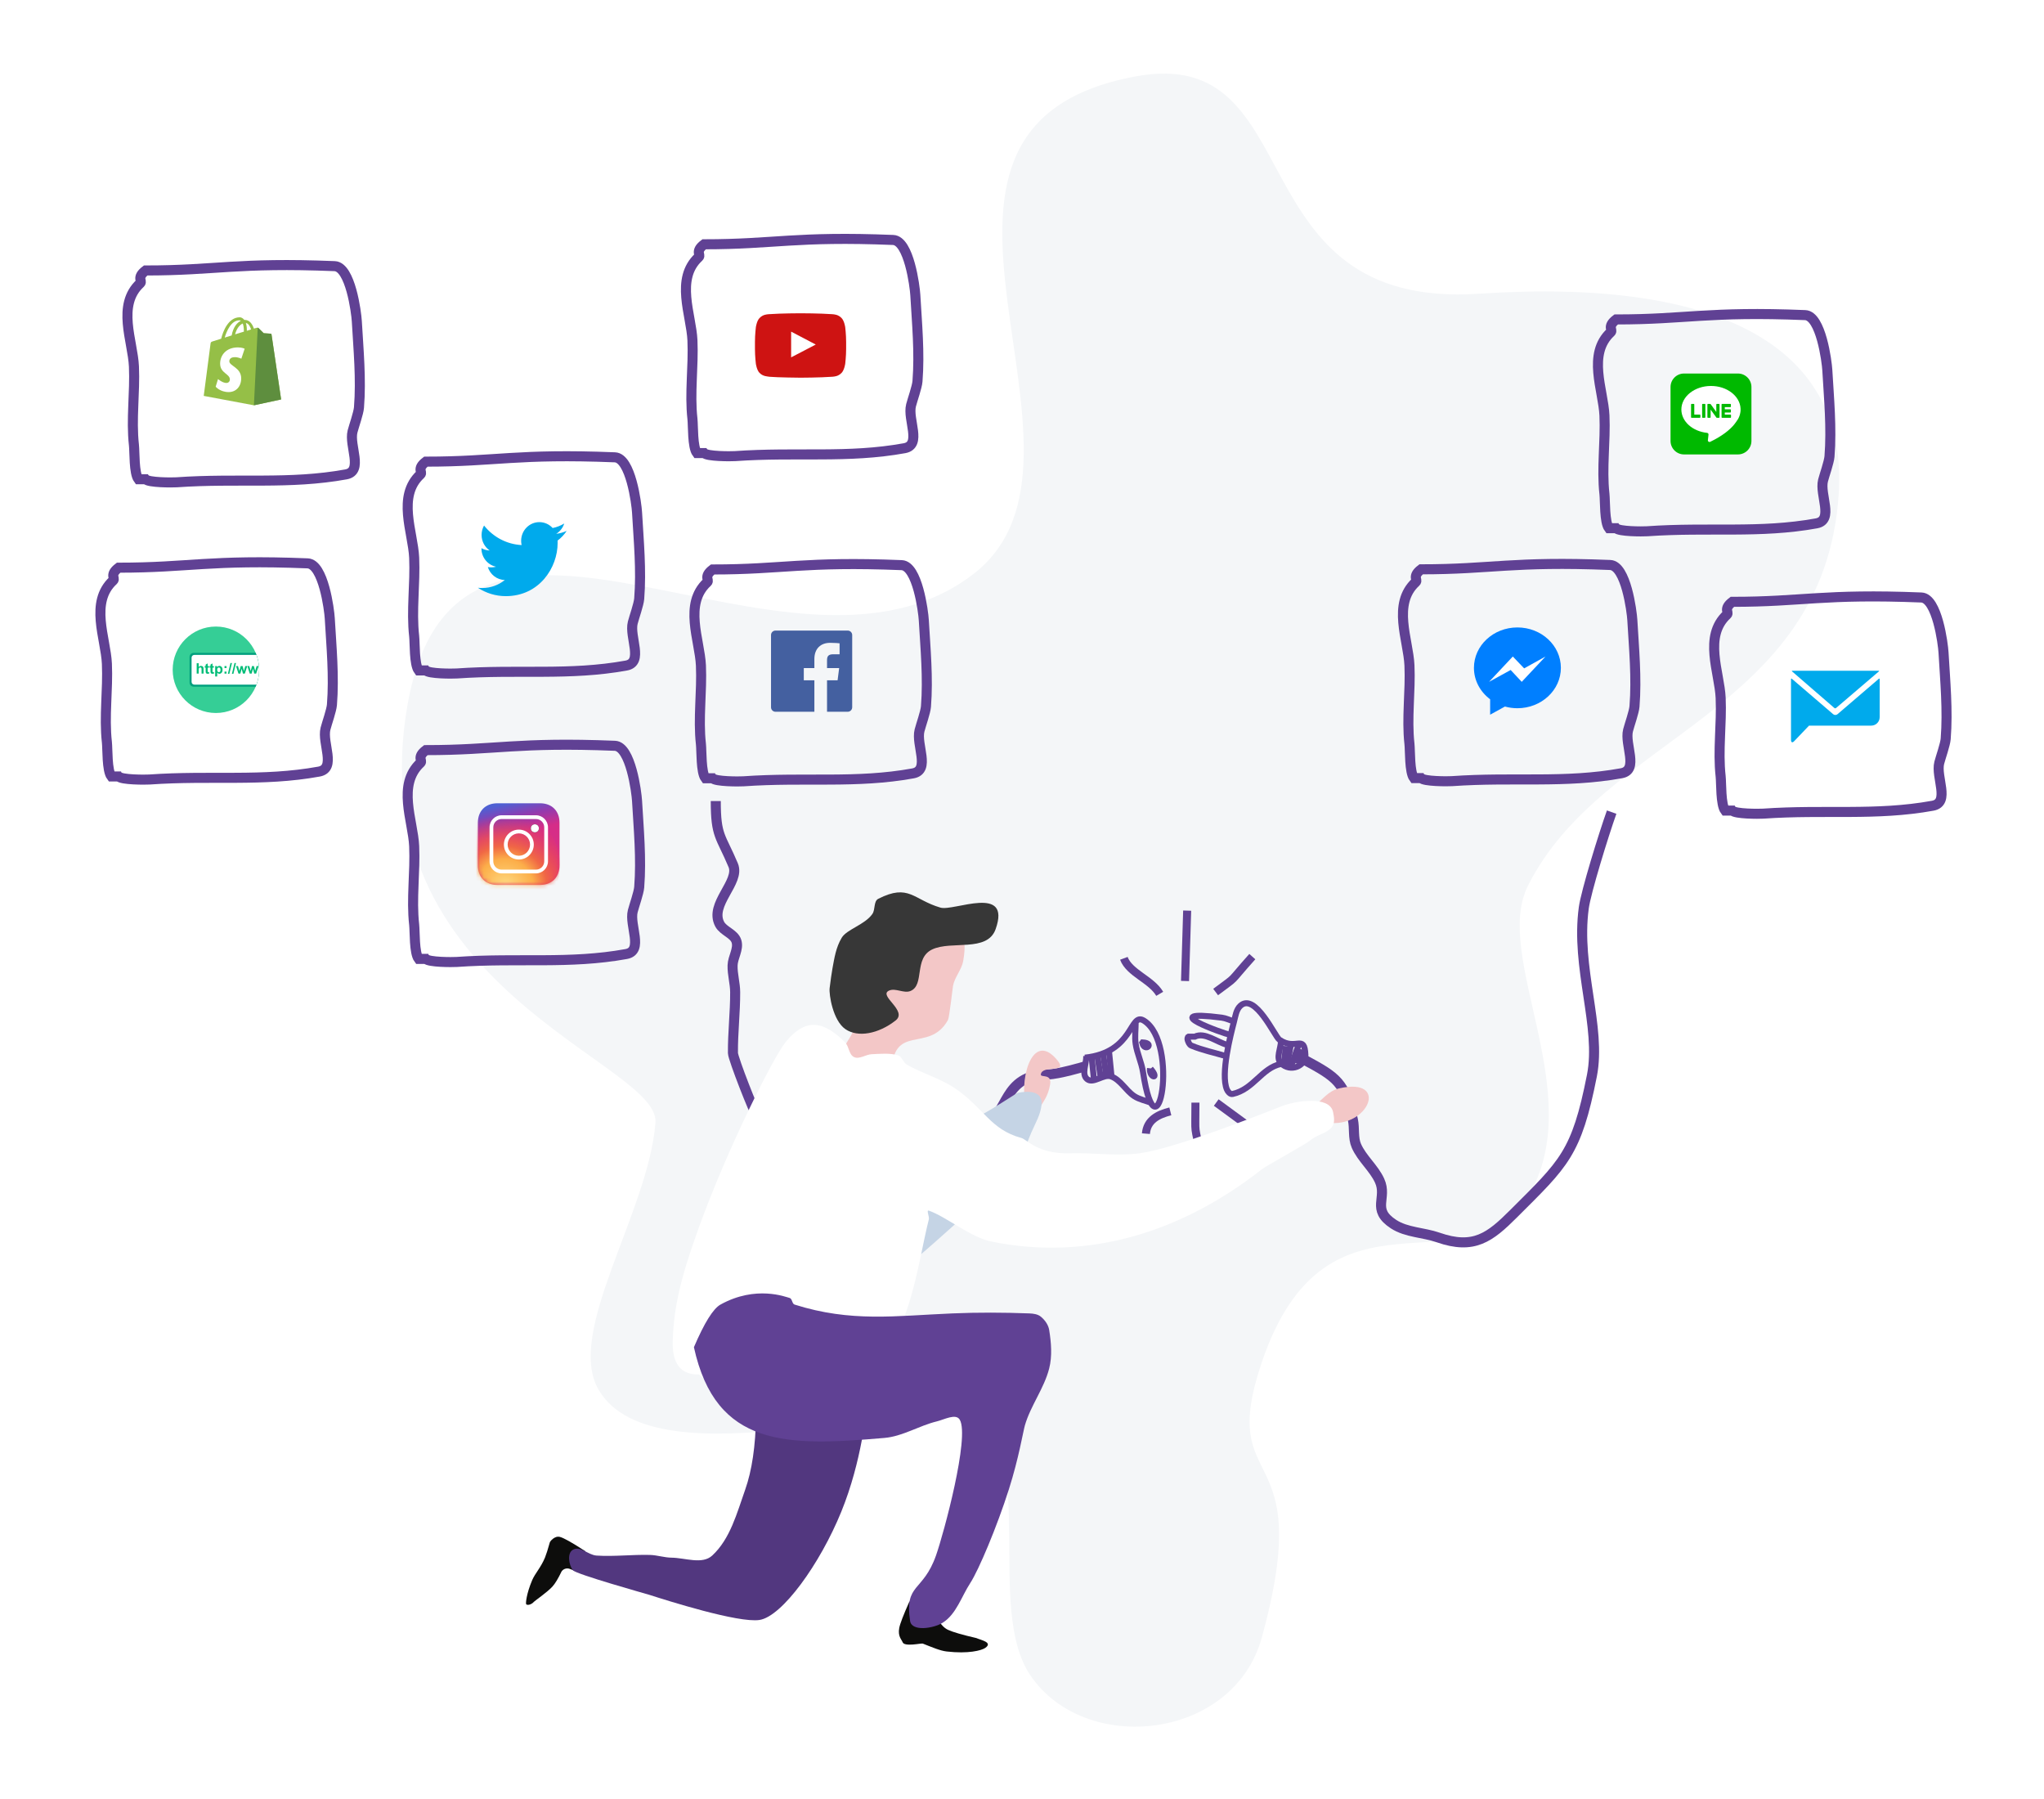 <?xml version="1.0" encoding="UTF-8" standalone="no"?>
<svg width="509px" height="448px" viewBox="0 0 509 448" version="1.1" xmlns="http://www.w3.org/2000/svg" xmlns:xlink="http://www.w3.org/1999/xlink">
    <!-- Generator: Sketch 45.1 (43504) - http://www.bohemiancoding.com/sketch -->
    <title>Services</title>
    <desc>Created with Sketch.</desc>
    <defs>
        <linearGradient x1="57.698%" y1="-5.021%" x2="85.399%" y2="114.28%" id="linearGradient-1">
            <stop stop-color="#4E60D3" offset="0%"></stop>
            <stop stop-color="#913BAF" offset="14.874%"></stop>
            <stop stop-color="#D52D88" offset="31.584%"></stop>
            <stop stop-color="#D72E85" offset="49.377%"></stop>
            <stop stop-color="#E6366D" offset="81.651%"></stop>
            <stop stop-color="#F26D4F" offset="100%"></stop>
        </linearGradient>
        <path d="M15.486,3.89925618e-15 C18.424,3.89925618e-15 20.33,1.906 20.33,4.844 L20.33,15.486 C20.33,18.424 18.424,20.33 15.486,20.33 L4.844,20.33 C1.906,20.33 0,18.424 0,15.486 L0,4.844 C0,1.906 1.906,3.89925618e-15 4.844,3.89925618e-15 L15.486,3.89925618e-15 Z" id="path-2"></path>
        <radialGradient cx="52.722%" cy="67.407%" fx="52.722%" fy="67.407%" r="64.505%" gradientTransform="translate(0.527,0.674),rotate(15.557),scale(1,0.942),translate(-0.527,-0.674)" id="radialGradient-4">
            <stop stop-color="#FED980" offset="0%"></stop>
            <stop stop-color="#FCAE49" offset="37.228%"></stop>
            <stop stop-color="#F06745" offset="55.555%"></stop>
            <stop stop-color="#E83D5C" stop-opacity="0" offset="100%"></stop>
        </radialGradient>
        <circle id="path-5" cx="11.667" cy="3.627" r="1"></circle>
        <filter x="-157.4%" y="-157.4%" width="414.8%" height="414.8%" filterUnits="objectBoundingBox" id="filter-6">
            <feOffset dx="0" dy="0" in="SourceAlpha" result="shadowOffsetOuter1"></feOffset>
            <feGaussianBlur stdDeviation="1" in="shadowOffsetOuter1" result="shadowBlurOuter1"></feGaussianBlur>
            <feColorMatrix values="0 0 0 0 0   0 0 0 0 0   0 0 0 0 0  0 0 0 0.131 0" type="matrix" in="shadowBlurOuter1"></feColorMatrix>
        </filter>
    </defs>
    <g id="Page-2" stroke="none" stroke-width="1" fill="none" fill-rule="evenodd">
        <g id="Services">
            <g id="Group-5" transform="translate(25, 18)">
                <g id="Group-4" transform="translate(6, 0)">
                    <path d="M132.226,261.504 C130.525,283.738 109.707,313.708 118.064,328.018 C132.18,352.192 200.55,327.714 211.386,334.303 C227.575,344.147 214.3,382.421 225.548,399.085 C239.132,419.208 276.155,415.321 283.211,389.727 C297.134,339.22 271.83,354.788 283.211,321.19 C299.451,273.247 334.838,304.411 349.472,280.045 C364.811,254.506 340.564,220.403 349.472,202.577 C368.272,164.958 423.067,159.491 426.861,105.33 C429.413,68.902 398.283,51.087 337.333,55.133 C276.382,59.18 295.856,-7.081 251.851,1.012 C182.686,13.731 249.176,95.832 211.386,124.935 C165.373,160.372 83.163,86.494 70.517,157.307 C57.872,228.121 133.385,246.367 132.226,261.504 Z" id="Path-119" fill="#F4F6F8"></path>
                    <g id="Group-11" transform="translate(336, 138)">
                        <g id="new-product-in-messenger-illustration">
                            <g id="Group-7" transform="translate(0, 0.024)">
                                <g id="messenger-color.1" transform="translate(0.043, 0.197)">
                                    <g id="Icons">
                                        <g id="Color-">
                                            <path d="M10.824,0 C4.846,0 0,4.503 0,10.058 C0,13.223 1.574,16.046 4.034,17.89 L4.034,21.725 L7.719,19.695 C8.703,19.968 9.745,20.116 10.824,20.116 C16.802,20.116 21.649,15.613 21.649,10.058 C21.649,4.503 16.802,0 10.824,0 L10.824,0 L10.824,0 Z" id="Messenger" fill="#007FFF"></path>
                                            <polygon id="Messenger-path" fill="#FFFFFF" points="11.9 13.545 9.143 10.594 3.765 13.545 9.681 7.242 12.505 10.192 17.816 7.242 11.9 13.545"></polygon>
                                        </g>
                                    </g>
                                </g>
                            </g>
                        </g>
                    </g>
                    <g id="line-icon" transform="translate(385, 75)">
                        <path d="M3.362,0 L16.783,0 C18.64,1.30790393e-15 20.145,1.505 20.145,3.362 L20.145,16.783 C20.145,18.64 18.64,20.145 16.783,20.145 L3.362,20.145 C1.505,20.145 2.27361625e-16,18.64 0,16.783 L0,3.362 C-2.27361625e-16,1.505 1.505,3.41042438e-16 3.362,0 Z" id="Rectangle-path" fill="#00B900" fill-rule="nonzero"></path>
                        <g id="Shape" transform="translate(2.696, 3.094)">
                            <path d="M14.687,6.613 C14.721,6.435 14.738,6.285 14.746,6.167 C14.759,5.973 14.744,5.684 14.739,5.594 C14.56,2.482 11.331,0.002 7.374,0.002 C3.302,0.002 0.001,2.628 0.001,5.866 C0.001,8.843 2.79,11.302 6.403,11.68 C6.624,11.703 6.783,11.903 6.758,12.123 L6.604,13.508 C6.57,13.822 6.895,14.051 7.179,13.913 C10.232,12.44 12.057,10.925 13.147,9.612 C13.345,9.373 13.992,8.467 14.124,8.229 C14.404,7.724 14.597,7.181 14.687,6.613 Z" fill="#FFFFFF" fill-rule="nonzero"></path>
                            <path d="M3.22,7.125 L3.22,4.604 C3.22,4.53 3.16,4.469 3.086,4.469 L2.548,4.469 C2.473,4.469 2.413,4.53 2.413,4.604 L2.413,7.797 C2.413,7.872 2.473,7.932 2.548,7.932 L4.598,7.932 C4.672,7.932 4.733,7.872 4.733,7.797 L4.733,7.259 C4.733,7.185 4.672,7.125 4.598,7.125 L3.22,7.125 Z M7.226,4.491 C7.205,4.477 7.18,4.469 7.153,4.469 L6.615,4.469 C6.541,4.469 6.481,4.53 6.481,4.604 L6.481,7.797 C6.481,7.872 6.541,7.932 6.615,7.932 L7.153,7.932 C7.227,7.932 7.287,7.872 7.287,7.797 L7.287,5.895 L8.715,7.86 C8.737,7.903 8.782,7.932 8.834,7.932 L9.372,7.932 C9.446,7.932 9.506,7.872 9.506,7.797 L9.506,4.604 C9.506,4.53 9.446,4.469 9.372,4.469 L8.834,4.469 C8.76,4.469 8.699,4.53 8.699,4.604 L8.699,6.466 L7.301,4.542 C7.282,4.515 7.255,4.498 7.226,4.491 L7.226,4.491 Z M10.817,5.814 L10.817,5.276 L12.195,5.276 C12.27,5.276 12.33,5.216 12.33,5.142 L12.33,4.604 C12.33,4.53 12.27,4.469 12.195,4.469 L10.145,4.469 C10.071,4.469 10.01,4.53 10.01,4.604 L10.01,7.797 C10.01,7.872 10.071,7.932 10.145,7.932 L12.229,7.932 C12.303,7.932 12.363,7.872 12.363,7.797 L12.363,7.259 C12.363,7.185 12.303,7.125 12.229,7.125 L10.817,7.125 L10.817,6.621 L12.195,6.621 C12.27,6.621 12.33,6.561 12.33,6.486 L12.33,5.948 C12.33,5.874 12.27,5.814 12.195,5.814 L10.817,5.814 Z M5.304,4.469 L5.842,4.469 C5.916,4.469 5.976,4.53 5.976,4.604 L5.976,7.797 C5.976,7.872 5.916,7.932 5.842,7.932 L5.304,7.932 C5.23,7.932 5.17,7.872 5.17,7.797 L5.17,4.604 C5.17,4.53 5.23,4.469 5.304,4.469 Z" id="Combined-Shape" fill="#00B900"></path>
                        </g>
                    </g>
                    <g id="Group-3" transform="translate(146.895, 181.08)" stroke="#604194">
                        <g id="Group-2" transform="translate(117.348, 50.581)" stroke-width="1.5">
                            <path d="M23.751,9.527 C23.74,11.366 22.411,13.75 23.718,15.044 C26.147,17.45 29.957,15.688 29.831,13.003 C29.581,7.659 27.52,12.061 23.354,9.215 C22.236,8.452 17.294,-2.619 13.636,0.768 C12.586,1.74 12.394,3.366 12.036,4.752 C11.212,7.941 8.668,17.727 10.276,21.582 C10.508,22.138 11.088,22.853 11.676,22.725 C16.92,21.585 18.894,16.271 23.717,15.246" id="Path-133"></path>
                            <path d="M24.533,15.201 C24.667,13.734 24.8,12.267 24.933,10.8" id="Path-134"></path>
                            <path d="M25.281,15.394 C25.596,13.728 25.912,12.062 26.228,10.396" id="Path-135"></path>
                            <path d="M26.326,15.659 C26.99,13.767 27.654,11.875 28.318,9.984" id="Path-136"></path>
                            <path d="M27.926,15.242 C28.296,14.048 28.667,12.855 29.037,11.661" id="Path-137"></path>
                            <path d="M11.955,4.635 C10.976,4.33 10.024,3.85 9.019,3.72 C-8.093,1.517 9.924,7.815 10.923,7.951" id="Path-138"></path>
                            <path d="M10.437,10.507 C7.717,9.821 4.806,7.233 2.279,8.45 L0.711,8.45 C0.45,8.576 0.426,9.022 0.515,9.299 C0.684,9.822 0.923,10.458 1.43,10.671 C4.218,11.839 7.214,12.434 10.106,13.316" id="Path-139"></path>
                        </g>
                        <g id="Group">
                            <path d="M92.26,64.259 C104.609,62.962 103.34,52.779 106.97,55.052 C115.888,60.635 110.306,91.05 106.738,67.832 C106.372,65.449 105.264,63.22 104.91,60.836 C104.65,59.087 104.91,57.3 104.91,55.533" id="Path-126" stroke-width="1.5"></path>
                            <path d="M92.605,63.827 C92.679,65.752 91.339,68.377 92.825,69.601 C94.37,70.873 96.908,68.241 98.79,68.921 C101.167,69.78 102.448,72.453 104.56,73.842 C105.83,74.677 107.39,74.952 108.804,75.507" id="Path-127" stroke-width="1.5"></path>
                            <path d="M98.288,62.853 C98.478,64.757 98.667,66.661 98.857,68.565" id="Path-128" stroke-width="1.5"></path>
                            <path d="M96.822,63.445 C97.072,65.163 97.323,66.882 97.573,68.601" id="Path-129" stroke-width="1.5"></path>
                            <path d="M95.393,63.93 C95.653,65.607 95.913,67.285 96.173,68.962" id="Path-130" stroke-width="1.5"></path>
                            <path d="M93.923,63.886 C94.127,65.849 94.331,67.811 94.536,69.774" id="Path-131" stroke-width="1.5"></path>
                            <path d="M53.605,77.42 C54.215,77.162 60.72,82.517 67.605,80.42 C73.215,78.711 71.605,68.42 83.105,68.42 C85.534,68.42 92.155,66.495 92.384,66.398" id="Path-132" stroke-width="2.5"></path>
                            <path d="M106.554,60.591 C107.19,63.036 109.782,60.641 106.648,60.464 L106.554,60.591 Z" id="Path-140" stroke-width="1.5"></path>
                            <path d="M108.477,66.902 C108.205,69.348 111.056,69.795 108.619,67.008" id="Path-141" stroke-width="1.5"></path>
                            <path d="M0.347,0.365 C0.347,9.206 1.565,8.925 4.685,16.335 C6.462,20.554 -1.335,26.052 1.33,31.029 C2.267,32.778 4.907,33.384 5.499,35.278 C6.104,37.217 4.586,39.264 4.534,41.294 C4.477,43.527 5.168,45.73 5.177,47.963 C5.198,53.018 4.577,58.064 4.624,63.12 C4.637,64.465 10.059,78.257 10.49,78.447 C17.211,81.41 24.149,83.857 30.978,86.562" id="Path-124" stroke-width="2.5"></path>
                        </g>
                        <g id="Group-49" transform="translate(101.668, 27.314)" stroke-width="2">
                            <path d="M9.231,21.054 C7.143,17.487 1.67,15.899 0.303,12.213" id="Path-142"></path>
                            <path d="M15.535,17.858 C15.712,12.017 15.89,6.176 16.067,0.334" id="Path-143"></path>
                            <path d="M23.155,20.607 C29.076,16.165 25.884,18.945 32.29,11.786" id="Path-144"></path>
                            <path d="M23.306,48.119 C26.314,50.324 29.322,52.529 32.33,54.734" id="Path-145"></path>
                            <path d="M18.127,48.138 C18.127,57.28 17.707,52.48 19.702,62.505" id="Path-146"></path>
                            <path d="M11.872,50.318 C8.8,51.088 6.076,52.481 5.795,55.864" id="Path-147"></path>
                        </g>
                        <path d="M146.734,64.688 C155.113,69.198 156.972,70.383 159.005,79.722 C159.469,81.853 158.996,84.211 159.872,86.209 C161.268,89.391 164.209,91.723 165.655,94.882 C167.657,99.258 163.489,102.029 169.123,105.706 C172.362,107.82 176.588,107.754 180.238,109.032 C189.137,112.145 193.149,108.976 199.012,103.122 C211.563,90.589 214.693,88.188 218.527,68.718 C220.914,56.598 214.466,41.887 216.503,26.958 C217.049,22.948 221.421,8.785 223.441,3.124" id="Path-125" stroke-width="2.5"></path>
                    </g>
                    <path d="M203.046,387.744 C201.824,388.208 199.444,388.721 195.909,389.282 C194.834,389.69 191.588,390.034 193.531,391.583 C194.412,392.285 197.67,393.384 203.046,393.132 C204.708,393.055 206.681,392.347 209.124,391.583 C209.482,391.472 213.625,392.785 214.153,391.583 C214.435,390.942 215.487,390.243 215.231,388.103 C215.103,387.041 214.416,384.8 213.169,381.381 L207.041,381.381 L207.041,383.729 C207.041,384.621 206.436,385.398 205.572,385.616 C204.813,386.684 203.971,387.393 203.046,387.744 Z" id="Fill-23" fill="#0D0D0C" transform="translate(204.097, 387.275) scale(-1, 1) rotate(-4) translate(-204.097, -387.275) "></path>
                    <path d="M296.113,257.448 C298.258,255.955 299.644,253.622 302.549,252.969 C315.092,250.151 309.782,263.032 299.5,261.5 C298.476,261.347 297.572,258.193 296.458,257.788 L296.113,257.448 Z" id="Path-123" fill="#F3C7C7"></path>
                    <path d="M221.143,252.845 C225.152,246.522 235.226,240.945 234.336,250.717 C233.998,254.437 230.892,248.667 228.983,250.122 C228.19,250.726 231.243,251.781 228.945,253.547 C226.533,255.4 224.844,255.457 222.844,256.133 C222.321,256.309 221.566,255.931 221.347,255.424 C220.932,254.468 221.239,253.342 221.186,252.301" id="Path-122" fill="#F3C7C7" transform="translate(227.759, 250.799) rotate(-43) translate(-227.759, -250.799) "></path>
                    <path d="M104.462,369.292 L98.985,369.292 C98.149,373.131 97.791,375.556 97.912,376.566 C98.075,377.917 99.833,378.409 100.011,378.409 C101.895,378.233 103.229,378.154 104.012,378.171 C106.668,378.227 108.637,379.074 110.432,379.134 C114.254,379.261 116.406,378.569 116.535,378.409 C116.86,378.005 116.12,377.125 115.49,376.878 C114.86,376.631 111.981,374.582 110.111,373.85 C109.199,373.493 107.753,373.235 105.775,373.076 C105.003,372.881 104.462,372.187 104.462,371.39 L104.462,369.292 Z" id="Fill-24" fill="#0D0D0C" transform="translate(107.252, 374.22) rotate(111) translate(-107.252, -374.22) "></path>
                    <path d="M184.913,303.745 C192.182,300.346 201.448,291.555 207.469,286.236 C208.309,285.495 208.475,284.195 209.25,283.387 C213.091,279.388 217.398,275.856 221.259,271.877 C224.609,268.425 223.682,269 225.801,264.033 C226.797,261.701 228.172,259.494 228.371,256.965 C228.721,252.521 222.441,254.092 222.261,254.17 C222.08,254.248 215.846,258.328 213.727,259.378 C209.972,261.241 193.752,269.209 188.251,274.751 C171.52,291.605 209.378,259.089 182.571,282.069 C178.228,285.792 166.538,287.923 169.289,292.939 L169.084,294.007 C172.811,300.803 180.643,297.149 182.677,301.174 L184.913,303.745 Z" id="Path-115" fill="#C5D4E5"></path>
                    <path d="M154.555,352.937 C152.516,358.691 150.84,365.172 146.353,369.31 C143.87,371.6 139.613,369.868 136.236,369.833 C134.428,369.814 132.662,369.2 130.854,369.15 C126.526,369.029 121.878,369.598 117.558,369.31 C115.434,369.169 113.487,366.795 111.65,367.869 C110.186,368.724 110.63,371.6 111.65,372.954 C112.398,373.948 130.086,378.89 130.758,379.105 C135.095,380.494 152.87,386.148 158.133,385.342 C163.741,384.485 173.182,371.457 178.508,358.367 C183.646,345.74 184.763,333.078 185.143,329.986 C185.257,329.059 183.765,328.68 182.922,328.278 C181.287,327.499 179.591,326.71 177.795,326.484 C170.358,325.549 167.246,324.972 161.903,329.474 C159.981,331.093 151.561,332.761 157.264,334.594 C157.155,342.035 156.252,348.149 154.555,352.937 Z" id="Path-117" fill="#52377F"></path>
                    <path d="M193.527,122.711 C197.463,122.87 198.922,134.265 199.046,136.422 C199.458,143.576 200.152,150.769 199.585,157.913 C199.474,159.314 198.329,162.521 197.982,163.883 C197.077,167.429 200.738,173.763 196.355,174.559 C182.213,177.129 169.501,175.452 154.134,176.531 C153.072,176.606 147.104,176.618 146.461,175.769 L144.667,175.769 C143.539,174.281 143.736,168.948 143.546,167.265 C142.815,160.786 143.838,154.218 143.546,147.704 C143.262,141.356 139.203,132.389 145.125,126.958 C145.706,126.425 144.123,125.561 146.461,123.789 C164.045,123.789 169.182,121.729 193.527,122.711 Z" id="Path-118" stroke="#604194" stroke-width="2.5"></path>
                    <path d="M122.119,167.689 C126.055,167.847 127.514,179.243 127.638,181.4 C128.049,188.554 128.743,195.747 128.177,202.891 C128.066,204.292 126.921,207.499 126.573,208.861 C125.669,212.407 129.33,218.74 124.947,219.537 C110.805,222.107 98.093,220.43 82.726,221.509 C81.664,221.584 75.696,221.596 75.053,220.747 L73.258,220.747 C72.13,219.258 72.328,213.926 72.138,212.243 C71.407,205.764 72.429,199.196 72.138,192.682 C71.854,186.334 67.794,177.367 73.716,171.936 C74.298,171.403 72.715,170.539 75.053,168.767 C92.637,168.767 97.774,166.707 122.119,167.689 Z" id="Path-118" stroke="#604194" stroke-width="2.5"></path>
                    <path d="M122.119,95.864 C126.055,96.022 127.514,107.417 127.638,109.575 C128.049,116.729 128.743,123.922 128.177,131.066 C128.066,132.467 126.921,135.673 126.573,137.035 C125.669,140.581 129.33,146.915 124.947,147.712 C110.805,150.282 98.093,148.605 82.726,149.684 C81.664,149.759 75.696,149.771 75.053,148.922 L73.258,148.922 C72.13,147.433 72.328,142.1 72.138,140.418 C71.407,133.939 72.429,127.371 72.138,120.857 C71.854,114.509 67.794,105.542 73.716,100.111 C74.298,99.578 72.715,98.714 75.053,96.942 C92.637,96.942 97.774,94.881 122.119,95.864 Z" id="Path-118" stroke="#604194" stroke-width="2.5"></path>
                    <path d="M191.415,41.746 C195.351,41.905 196.81,53.3 196.934,55.457 C197.345,62.611 198.039,69.804 197.473,76.948 C197.362,78.349 196.217,81.556 195.869,82.918 C194.965,86.464 198.626,92.798 194.243,93.594 C180.101,96.164 167.389,94.487 152.022,95.566 C150.96,95.641 144.992,95.653 144.349,94.804 L142.554,94.804 C141.426,93.316 141.624,87.983 141.434,86.301 C140.703,79.821 141.726,73.253 141.434,66.739 C141.15,60.391 137.091,51.424 143.012,45.994 C143.594,45.46 142.011,44.596 144.349,42.824 C161.933,42.824 167.07,40.764 191.415,41.746 Z" id="Path-118" stroke="#604194" stroke-width="2.5"></path>
                    <path d="M52.336,48.265 C56.272,48.424 57.731,59.819 57.855,61.976 C58.266,69.13 58.96,76.324 58.394,83.467 C58.283,84.869 57.138,88.075 56.79,89.437 C55.886,92.983 59.547,99.317 55.164,100.114 C41.022,102.684 28.31,101.007 12.943,102.086 C11.881,102.16 5.913,102.172 5.27,101.324 L3.475,101.324 C2.347,99.835 2.545,94.502 2.355,92.82 C1.624,86.341 2.646,79.773 2.355,73.259 C2.071,66.911 -1.989,57.943 3.933,52.513 C4.515,51.98 2.932,51.116 5.27,49.343 C22.854,49.343 27.991,47.283 52.336,48.265 Z" id="Path-118" stroke="#604194" stroke-width="2.5"></path>
                    <path d="M369.966,122.672 C373.902,122.83 375.361,134.225 375.485,136.383 C375.897,143.537 376.591,150.73 376.024,157.874 C375.913,159.275 374.768,162.481 374.421,163.843 C373.516,167.389 377.177,173.723 372.794,174.52 C358.652,177.09 345.94,175.413 330.573,176.492 C329.511,176.567 323.543,176.579 322.9,175.73 L321.106,175.73 C319.978,174.241 320.175,168.908 319.985,167.226 C319.254,160.747 320.277,154.179 319.985,147.665 C319.701,141.317 315.642,132.35 321.563,126.919 C322.145,126.386 320.562,125.522 322.9,123.75 C340.484,123.75 345.621,121.689 369.966,122.672 Z" id="Path-118" stroke="#604194" stroke-width="2.5"></path>
                    <path d="M418.524,60.457 C422.46,60.616 423.919,72.011 424.043,74.168 C424.454,81.322 425.148,88.515 424.582,95.659 C424.471,97.06 423.326,100.267 422.978,101.629 C422.074,105.175 425.735,111.509 421.352,112.305 C407.21,114.875 394.498,113.198 379.131,114.277 C378.069,114.352 372.101,114.364 371.458,113.515 L369.663,113.515 C368.535,112.027 368.733,106.694 368.543,105.011 C367.812,98.532 368.835,91.964 368.543,85.45 C368.259,79.102 364.2,70.135 370.121,64.704 C370.703,64.171 369.12,63.307 371.458,61.535 C389.042,61.535 394.179,59.475 418.524,60.457 Z" id="Path-118" stroke="#604194" stroke-width="2.5"></path>
                    <path d="M447.461,130.765 C451.396,130.923 452.856,142.318 452.98,144.476 C453.391,151.63 454.085,158.823 453.519,165.967 C453.408,167.368 452.262,170.574 451.915,171.936 C451.011,175.482 454.671,181.816 450.289,182.613 C436.147,185.183 423.434,183.506 408.068,184.585 C407.005,184.66 401.038,184.672 400.395,183.823 L398.6,183.823 C397.472,182.334 397.669,177.001 397.48,175.319 C396.749,168.84 397.771,162.272 397.48,155.758 C397.196,149.41 393.136,140.443 399.058,135.012 C399.639,134.479 398.056,133.615 400.395,131.843 C417.978,131.843 423.115,129.782 447.461,130.765 Z" id="Path-118" stroke="#604194" stroke-width="2.5"></path>
                    <path d="M191.031,249.646 C191.031,236.214 200.33,244.519 205.063,235.961 C205.417,235.32 206.194,228.152 206.328,227.432 C206.72,225.319 208.478,223.408 208.857,221.292 C211.596,205.995 197.731,211.686 188.478,217.224 C183.924,219.95 186.175,221.985 184.028,227.432 C183.442,228.918 181.633,229.795 181.27,231.351 C180.703,233.783 181.706,236.369 181.367,238.844 C181.114,240.687 168.967,254.705 184.693,252.674 C186.431,252.45 187.882,251.223 189.477,250.497 L191.031,249.646 Z" id="Path-120" fill="#F3C7C7"></path>
                    <path d="M143.057,324.215 C150.314,330.634 159.756,326.99 168.372,325.643 C172.743,324.959 177.335,325.614 181.585,324.384 C195.157,320.455 197.322,297.161 200.297,285.611 C200.478,284.906 199.608,283.191 200.297,283.427 C204.495,284.864 210.721,290.06 215.755,291.099 C240.318,296.166 263.716,288.492 283.211,273.138 C284.315,272.268 294.259,266.852 295.312,265.921 C296.889,264.525 299.373,264.248 300.687,262.603 C301.469,261.624 301.22,260.079 300.957,258.854 C300.068,254.703 291.531,256.123 288.334,257.367 C281.781,259.918 261.551,267.948 252.822,269.142 C247.065,269.929 241.199,268.963 235.391,269.142 C227.494,269.384 224.755,265.714 223.336,265.331 C215.596,263.24 213.978,257.845 206.874,253.007 C203.172,250.485 198.697,249.312 194.82,247.069 C193.894,246.534 193.628,245.055 192.603,244.752 C190.512,244.134 188.246,244.392 186.068,244.482 C184.591,244.543 183.042,245.805 181.692,245.201 C180.376,244.613 180.452,242.533 179.433,241.514 C174.027,236.108 169.569,235.372 164.598,241.514 C161.696,245.099 150.356,267.392 143.057,287.553 C138.534,300.046 136.779,307.374 136.526,315.879 C136.357,321.549 138.534,324.327 143.057,324.215 Z" id="Path-114" fill="#FFFFFF"></path>
                    <path d="M141.799,317.431 C147.292,342.456 164.988,342.098 189.244,340.021 C193.791,339.632 197.863,336.972 202.299,335.9 C204.152,335.452 207.039,333.843 208.004,335.487 C210.514,339.765 204.026,363.763 202.095,369.258 C198.841,378.515 194.188,376.145 195.636,385.61 C196.046,388.289 201.472,387.471 203.766,386.022 C207.154,383.882 208.429,379.501 210.62,376.145 C212.708,372.945 217.261,362.157 220.237,352.803 C222.703,345.053 223.783,338.395 224.224,336.877 C225.657,331.951 229.004,327.695 230.27,322.724 C231.058,319.627 230.774,316.293 230.27,313.138 C230.065,311.859 229.205,310.671 228.209,309.841 C227.441,309.201 226.323,309.053 225.323,309.016 C218.937,308.777 212.536,308.747 206.151,309.016 C191.963,309.614 180.966,311.276 166.868,306.818 C166.212,306.61 166.298,305.335 165.631,305.168 C164.747,304.947 157.242,301.916 148.412,306.818 C146.604,307.821 144.4,311.359 141.799,317.431 Z" id="Path-116" fill="#604194"></path>
                    <path d="M179.52,238.237 C182.641,240.383 187.737,239.431 192.018,236.09 C195.141,233.652 187.631,229.915 190.378,228.648 C191.993,227.904 194.065,229.415 195.712,228.746 C199.353,227.269 196.479,220.614 201.136,218.393 C205.916,216.114 214.853,219.186 216.927,213.355 C220.931,202.092 206.525,208.947 203.208,207.985 C196.413,206.015 195.371,201.912 187.713,205.784 C186.511,206.392 187.013,208.443 186.246,209.551 C184.381,212.244 179.869,213.38 178.614,215.47 C177.137,217.932 176.784,220.545 176.301,223.114 C176.089,224.244 175.813,226.307 175.599,228.02 C175.402,229.584 176.403,236.094 179.52,238.237 Z" id="Path-121" fill="#373737"></path>
                </g>
                <g id="shopify_glyph" transform="translate(25.734, 61)" fill-rule="nonzero">
                    <path d="M16.878,4.259 C16.861,4.154 16.773,4.083 16.685,4.083 C16.597,4.083 14.925,3.96 14.925,3.96 C14.925,3.96 13.763,2.798 13.622,2.675 C13.499,2.552 13.235,2.587 13.147,2.622 C13.13,2.622 12.883,2.693 12.496,2.816 C12.109,1.69 11.422,0.651 10.208,0.651 C10.173,0.651 10.138,0.651 10.102,0.651 C9.75,0.194 9.328,0 8.958,0 C6.125,0 4.77,3.538 4.347,5.333 C3.256,5.667 2.464,5.914 2.376,5.949 C1.76,6.142 1.742,6.16 1.672,6.741 C1.602,7.163 0,19.571 0,19.571 L12.496,21.912 L19.272,20.451 C19.272,20.451 16.896,4.382 16.878,4.259 Z M11.792,3.027 C11.475,3.133 11.123,3.238 10.736,3.362 C10.736,3.291 10.736,3.221 10.736,3.133 C10.736,2.429 10.63,1.866 10.49,1.426 C11.123,1.496 11.528,2.2 11.792,3.027 Z M9.715,1.549 C9.891,1.989 9.997,2.605 9.997,3.45 C9.997,3.485 9.997,3.538 9.997,3.573 C9.31,3.784 8.554,4.013 7.814,4.242 C8.237,2.64 9.029,1.848 9.715,1.549 Z M8.87,0.757 C8.994,0.757 9.117,0.792 9.24,0.88 C8.342,1.302 7.357,2.376 6.952,4.523 C6.354,4.717 5.773,4.893 5.227,5.051 C5.702,3.414 6.846,0.757 8.87,0.757 Z" id="Shape" fill="#95BF47"></path>
                    <path d="M16.685,4.083 C16.597,4.083 14.925,3.96 14.925,3.96 C14.925,3.96 13.763,2.798 13.622,2.675 C13.57,2.622 13.517,2.605 13.446,2.587 L12.496,21.912 L19.272,20.451 C19.272,20.451 16.896,4.382 16.878,4.277 C16.861,4.154 16.755,4.101 16.685,4.083 Z" id="Shape" fill="#5E8E3E"></path>
                    <path d="M10.19,7.832 L9.363,10.314 C9.363,10.314 8.624,9.926 7.744,9.926 C6.424,9.926 6.371,10.754 6.371,10.965 C6.371,12.091 9.328,12.531 9.328,15.189 C9.328,17.283 8.008,18.621 6.213,18.621 C4.066,18.621 2.974,17.283 2.974,17.283 L3.555,15.382 C3.555,15.382 4.682,16.35 5.632,16.35 C6.248,16.35 6.512,15.858 6.512,15.506 C6.512,14.027 4.083,13.957 4.083,11.528 C4.083,9.486 5.544,7.498 8.518,7.498 C9.627,7.498 10.19,7.832 10.19,7.832 Z" id="Shape" fill="#FFFFFF"></path>
                </g>
                <path d="M421.281,149.183 C421.165,149.082 421.197,149 421.35,149 L442.8,149 C442.955,149 442.984,149.082 442.866,149.183 L432.219,158.28 C432.101,158.381 431.91,158.381 431.794,158.28 L421.281,149.183 Z M421,151.103 C421,150.948 421.095,150.904 421.213,151.005 L431.508,159.829 C431.802,160.081 432.278,160.081 432.572,159.829 L442.867,151.005 C442.985,150.904 443.08,150.947 443.08,151.104 L443.08,160.564 C443.08,161.726 442.137,162.669 440.977,162.669 L425.486,162.669 L421.774,166.555 C421.346,167.002 421,166.863 421,166.244 L421,151.103 Z" id="twitter-dm" fill="#00AAEC" fill-rule="nonzero"></path>
                <g id="youtube-color.1" transform="translate(163, 60)" fill="#CE1312">
                    <g id="Icons">
                        <g id="Color-">
                            <path d="M9.008,10.977 L9.007,4.57 L15.142,7.785 L9.008,10.977 L9.008,10.977 Z M22.478,3.46 C22.478,3.46 22.256,1.888 21.575,1.197 C20.712,0.288 19.744,0.284 19.301,0.231 C16.123,0 11.357,0 11.357,0 L11.348,0 C11.348,0 6.582,0 3.404,0.231 C2.96,0.284 1.993,0.288 1.129,1.197 C0.448,1.888 0.227,3.46 0.227,3.46 C0.227,3.46 0,5.306 0,7.151 L0,8.881 C0,10.727 0.227,12.572 0.227,12.572 C0.227,12.572 0.448,14.143 1.129,14.835 C1.993,15.744 3.128,15.715 3.633,15.81 C5.449,15.985 11.352,16.039 11.352,16.039 C11.352,16.039 16.123,16.032 19.301,15.801 C19.744,15.748 20.712,15.744 21.575,14.835 C22.256,14.143 22.478,12.572 22.478,12.572 C22.478,12.572 22.705,10.727 22.705,8.881 L22.705,7.151 C22.705,5.306 22.478,3.46 22.478,3.46 L22.478,3.46 L22.478,3.46 Z" id="Youtube"></path>
                        </g>
                    </g>
                </g>
                <g id="Icons" transform="translate(167, 139)" fill="#4460A0">
                    <g id="Color-">
                        <path d="M10.798,20.216 L1.116,20.216 C0.499,20.216 0,19.716 0,19.1 L0,1.116 C0,0.499 0.499,0 1.116,0 L19.1,0 C19.716,0 20.216,0.499 20.216,1.116 L20.216,19.1 C20.216,19.716 19.716,20.216 19.1,20.216 L13.949,20.216 L13.949,12.387 L16.576,12.387 L16.97,9.336 L13.949,9.336 L13.949,7.388 C13.949,6.505 14.194,5.903 15.46,5.903 L17.076,5.902 L17.076,3.173 C16.797,3.136 15.838,3.053 14.722,3.053 C12.393,3.053 10.798,4.475 10.798,7.086 L10.798,9.336 L8.163,9.336 L8.163,12.387 L10.798,12.387 L10.798,20.216 L10.798,20.216 L10.798,20.216 Z" id="Facebook"></path>
                    </g>
                </g>
                <g id="twitter-color.1" transform="translate(94, 112)" fill="#00AAEC">
                    <g id="Icons">
                        <g id="Color-">
                            <path d="M22.114,2.182 C21.302,2.552 20.427,2.802 19.509,2.914 C20.447,2.339 21.166,1.427 21.504,0.341 C20.627,0.873 19.657,1.261 18.621,1.468 C17.796,0.564 16.616,0 15.31,0 C12.806,0 10.775,2.083 10.775,4.652 C10.775,5.017 10.814,5.371 10.892,5.712 C7.121,5.517 3.779,3.667 1.539,0.849 C1.149,1.539 0.925,2.339 0.925,3.191 C0.925,4.804 1.726,6.228 2.944,7.063 C2.201,7.04 1.501,6.828 0.888,6.482 L0.888,6.54 C0.888,8.794 2.452,10.675 4.529,11.101 C4.148,11.21 3.747,11.265 3.333,11.265 C3.041,11.265 2.756,11.237 2.479,11.182 C3.057,13.03 4.731,14.376 6.717,14.412 C5.165,15.66 3.207,16.404 1.083,16.404 C0.717,16.404 0.354,16.383 0,16.34 C2.008,17.658 4.394,18.429 6.955,18.429 C15.301,18.429 19.864,11.341 19.864,5.193 C19.864,4.99 19.86,4.788 19.852,4.59 C20.739,3.933 21.508,3.115 22.114,2.182" id="Twitter"></path>
                        </g>
                    </g>
                </g>
                <g id="Instagram" transform="translate(94, 182)">
                    <path d="M15.486,3.89925618e-15 C18.424,3.89925618e-15 20.33,1.906 20.33,4.844 L20.33,15.486 C20.33,18.424 18.424,20.33 15.486,20.33 L4.844,20.33 C1.906,20.33 0,18.424 0,15.486 L0,4.844 C0,1.906 1.906,3.89925618e-15 4.844,3.89925618e-15 L15.486,3.89925618e-15 Z" id="Background" fill="url(#linearGradient-1)"></path>
                    <g id="Yellow-Flare">
                        <mask id="mask-3" fill="white">
                            <use xlink:href="#path-2"></use>
                        </mask>
                        <g id="Mask"></g>
                        <path d="M6.135,29.741 C14.052,29.741 20.469,23.323 20.469,15.407 C20.469,7.49 14.052,1.072 6.135,1.072 C-1.782,1.072 -8.2,7.49 -8.2,15.407 C-8.2,23.323 -1.782,29.741 6.135,29.741 Z" id="Oval-3" fill="url(#radialGradient-4)" mask="url(#mask-3)"></path>
                    </g>
                    <g id="Icon" transform="translate(2.528, 2.607)">
                        <path d="M1.314,3.386 L1.314,11.849 C1.314,12.993 2.241,13.921 3.385,13.921 L11.929,13.921 C13.072,13.921 14,12.993 14,11.849 L14,3.386 C14,2.242 13.073,1.314 11.929,1.314 L3.385,1.314 C2.242,1.314 1.314,2.242 1.314,3.386 Z M0.381,3.386 C0.381,1.727 1.727,0.381 3.385,0.381 L11.929,0.381 C13.588,0.381 14.933,1.726 14.933,3.386 L14.933,11.849 C14.933,13.508 13.587,14.854 11.929,14.854 L3.385,14.854 C1.726,14.854 0.381,13.508 0.381,11.849 L0.381,3.386 Z" id="Camera-Frame" fill="#FFFFFF" fill-rule="nonzero"></path>
                        <path d="M7.677,11.399 C5.621,11.399 3.954,9.733 3.954,7.677 C3.954,5.621 5.621,3.954 7.677,3.954 C9.733,3.954 11.399,5.621 11.399,7.677 C11.399,9.733 9.733,11.399 7.677,11.399 Z M7.677,10.466 C9.217,10.466 10.466,9.217 10.466,7.677 C10.466,6.136 9.217,4.887 7.677,4.887 C6.136,4.887 4.887,6.136 4.887,7.677 C4.887,9.217 6.136,10.466 7.677,10.466 Z" id="Oval-1" fill="#FFFFFF" fill-rule="nonzero"></path>
                        <g id="Oval-2">
                            <use fill="black" fill-opacity="1" filter="url(#filter-6)" xlink:href="#path-5"></use>
                            <use fill="#FFFFFF" fill-rule="evenodd" xlink:href="#path-5"></use>
                        </g>
                    </g>
                </g>
                <g id="search-engine" transform="translate(18, 138)" fill-rule="nonzero">
                    <circle id="Oval" fill="#35CE96" cx="10.762" cy="10.762" r="10.762"></circle>
                    <path d="M4.204,7.567 L4.204,13.956 C4.204,14.511 4.658,14.965 5.213,14.965 L20.671,14.965 C21.219,13.674 21.523,12.253 21.523,10.762 C21.523,9.27 21.219,7.85 20.671,6.558 L5.213,6.558 C4.658,6.558 4.204,7.012 4.204,7.567 Z" id="Shape" fill="#009F7D"></path>
                    <path d="M21.523,10.762 C21.523,9.462 21.293,8.216 20.87,7.062 L5.381,7.062 C5.011,7.062 4.708,7.365 4.708,7.735 L4.708,13.788 C4.708,14.158 5.011,14.461 5.381,14.461 L20.87,14.461 C21.293,13.307 21.523,12.061 21.523,10.762 Z" id="Shape" fill="#FFFFFF"></path>
                    <g id="Group" transform="translate(5.969, 9.08)" fill="#00BC77">
                        <path d="M0.509,0.048 L0.509,0.999 C0.669,0.812 0.86,0.718 1.083,0.718 C1.197,0.718 1.3,0.74 1.392,0.782 C1.484,0.825 1.553,0.879 1.599,0.945 C1.646,1.011 1.677,1.084 1.695,1.164 C1.712,1.244 1.72,1.368 1.72,1.537 L1.72,2.637 L1.224,2.637 L1.224,1.646 C1.224,1.449 1.214,1.325 1.195,1.272 C1.177,1.219 1.143,1.176 1.096,1.145 C1.048,1.114 0.988,1.098 0.917,1.098 C0.834,1.098 0.76,1.118 0.696,1.158 C0.631,1.198 0.584,1.259 0.554,1.339 C0.523,1.42 0.508,1.539 0.508,1.697 L0.508,2.637 L0.012,2.637 L0.012,0.048 L0.509,0.048 Z" id="Shape"></path>
                        <path d="M3.084,0.761 L3.084,1.157 L2.745,1.157 L2.745,1.913 C2.745,2.066 2.748,2.155 2.754,2.18 C2.761,2.205 2.776,2.226 2.799,2.243 C2.822,2.259 2.85,2.267 2.883,2.267 C2.928,2.267 2.995,2.251 3.082,2.22 L3.125,2.605 C3.009,2.654 2.879,2.679 2.733,2.679 C2.643,2.679 2.563,2.664 2.491,2.634 C2.419,2.604 2.366,2.565 2.333,2.517 C2.299,2.47 2.276,2.405 2.263,2.324 C2.253,2.266 2.247,2.15 2.247,1.974 L2.247,1.157 L2.019,1.157 L2.019,0.761 L2.247,0.761 L2.247,0.389 L2.745,0.099 L2.745,0.761 L3.084,0.761 L3.084,0.761 L3.084,0.761 Z" id="Shape"></path>
                        <path d="M4.288,0.761 L4.288,1.157 L3.949,1.157 L3.949,1.913 C3.949,2.066 3.953,2.155 3.959,2.18 C3.966,2.205 3.98,2.226 4.003,2.243 C4.026,2.259 4.054,2.267 4.087,2.267 C4.133,2.267 4.2,2.251 4.287,2.22 L4.329,2.605 C4.214,2.654 4.083,2.679 3.937,2.679 C3.848,2.679 3.767,2.664 3.695,2.634 C3.623,2.604 3.571,2.565 3.538,2.517 C3.504,2.47 3.481,2.405 3.468,2.324 C3.457,2.266 3.452,2.15 3.452,1.974 L3.452,1.157 L3.224,1.157 L3.224,0.761 L3.452,0.761 L3.452,0.389 L3.95,0.099 L3.95,0.761 L4.288,0.761 L4.288,0.761 L4.288,0.761 Z" id="Shape"></path>
                        <path d="M4.619,0.761 L5.082,0.761 L5.082,1.037 C5.141,0.942 5.223,0.866 5.325,0.807 C5.427,0.748 5.541,0.719 5.666,0.719 C5.884,0.719 6.069,0.805 6.22,0.975 C6.372,1.146 6.448,1.384 6.448,1.689 C6.448,2.001 6.371,2.245 6.218,2.419 C6.065,2.592 5.88,2.679 5.662,2.679 C5.559,2.679 5.465,2.659 5.38,2.618 C5.296,2.577 5.208,2.506 5.115,2.406 L5.115,3.35 L4.618,3.35 L4.619,0.761 L4.619,0.761 Z M5.11,1.667 C5.11,1.878 5.152,2.034 5.235,2.134 C5.319,2.235 5.421,2.285 5.541,2.285 C5.656,2.285 5.752,2.239 5.828,2.146 C5.905,2.054 5.943,1.902 5.943,1.692 C5.943,1.495 5.904,1.349 5.825,1.254 C5.746,1.159 5.648,1.111 5.532,1.111 C5.41,1.111 5.31,1.157 5.23,1.251 C5.15,1.345 5.11,1.483 5.11,1.667 Z" id="Shape"></path>
                        <path d="M6.938,1.258 L6.938,0.761 L7.434,0.761 L7.434,1.258 L6.938,1.258 Z M6.938,2.637 L6.938,2.141 L7.434,2.141 L7.434,2.637 L6.938,2.637 L6.938,2.637 Z" id="Shape"></path>
                        <polygon id="Shape" points="7.782 2.681 8.423 0.003 8.796 0.003 8.148 2.681"></polygon>
                        <polygon id="Shape" points="8.787 2.681 9.428 0.003 9.801 0.003 9.153 2.681"></polygon>
                        <polygon id="Shape" points="10.407 2.637 9.813 0.761 10.295 0.761 10.647 1.991 10.97 0.761 11.449 0.761 11.761 1.991 12.12 0.761 12.609 0.761 12.007 2.637 11.53 2.637 11.207 1.431 10.888 2.637"></polygon>
                        <polygon id="Shape" points="13.22 2.637 12.626 0.761 13.109 0.761 13.46 1.991 13.783 0.761 14.262 0.761 14.574 1.991 14.933 0.761 15.422 0.761 14.82 2.637 14.343 2.637 14.02 1.431 13.702 2.637"></polygon>
                    </g>
                </g>
                <path d="M51.601,122.265 C55.537,122.424 56.997,133.819 57.121,135.976 C57.532,143.13 58.226,150.324 57.66,157.467 C57.549,158.869 56.403,162.075 56.056,163.437 C55.152,166.983 58.812,173.317 54.43,174.114 C40.288,176.684 27.575,175.007 12.209,176.086 C11.146,176.16 5.179,176.172 4.536,175.324 L2.741,175.324 C1.613,173.835 1.81,168.502 1.621,166.82 C0.89,160.341 1.912,153.773 1.621,147.259 C1.337,140.911 -2.723,131.943 3.199,126.513 C3.78,125.98 2.197,125.116 4.536,123.343 C22.119,123.343 27.256,121.283 51.601,122.265 Z" id="Path-118" stroke="#604194" stroke-width="2.5"></path>
            </g>
        </g>
    </g>
</svg>
